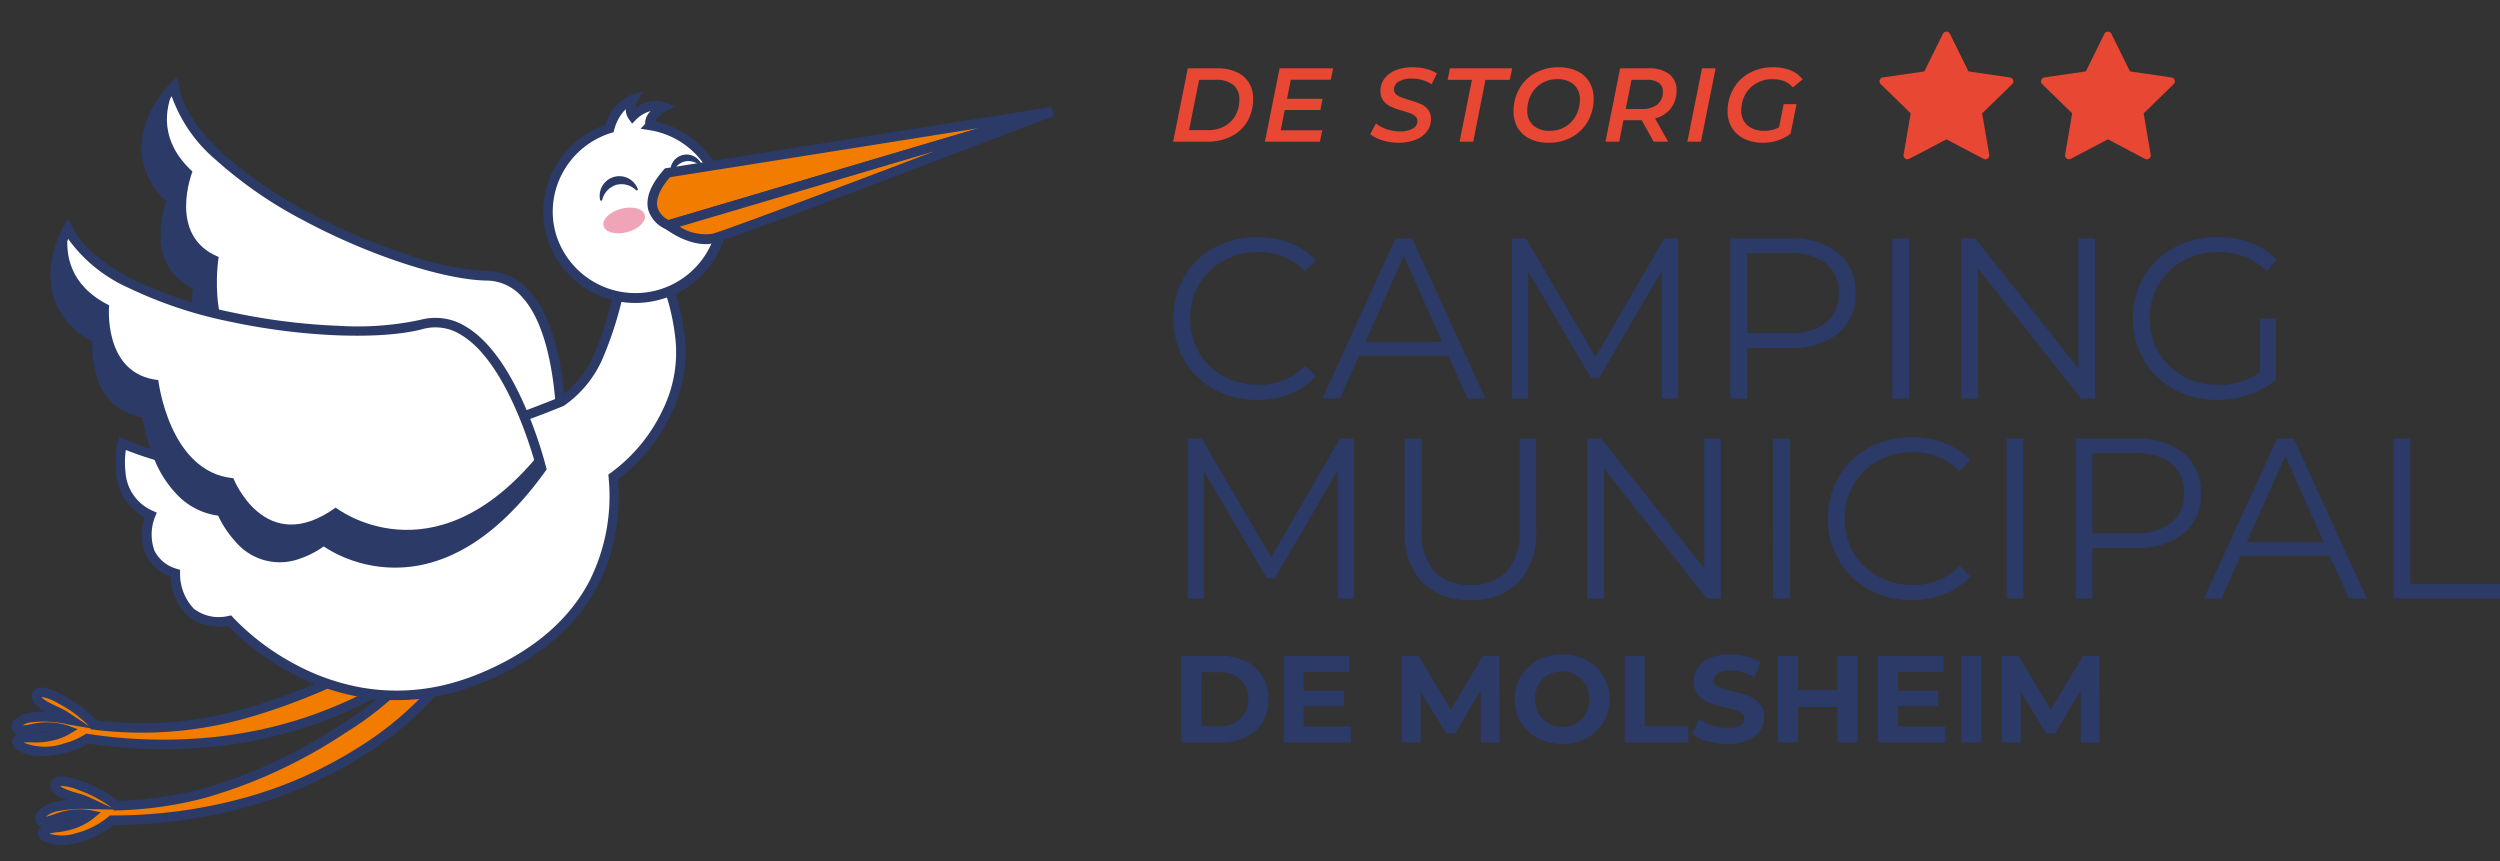 <svg xmlns="http://www.w3.org/2000/svg" width="262.382" height="90.377" viewBox="0 0 262.382 90.377"><rect x="0" y="0" width="262.382" height="90.377" fill="#333333" stroke="none"/><g transform="translate(31.779 10.384)"><g transform="matrix(0.966, -0.259, 0.259, 0.966, -46.121, 7.416)"><path d="M1.689,6.8A6.609,6.609,0,0,0,5.33,6.424a6.682,6.682,0,0,0-3.552-.553C-.45,6.1.082,5.312.4,5.073c1.288-.965,4.231-.01,5.551.371,0,0-.7-.6-.885-.72-.937-.653-2.915-1.555-2.4-2.4S6.362,4.017,6.982,4.7a7.939,7.939,0,0,1,1.25,1.494C18.99,8.832,27.9,6.212,33.249,4.575A31.567,31.567,0,0,0,42.794,0l.959,1.175.962,1.173A33.728,33.728,0,0,1,34.307,7.413,45.075,45.075,0,0,1,20.951,9.381,52.4,52.4,0,0,1,7.386,7.546c-1.77.921-5.511,1.322-7.119-.034-.3-.257-.787-1.069,1.422-.716" transform="translate(0.109 65.152)" fill="#f27c00"/><path d="M20.951,9.881A53.038,53.038,0,0,1,7.44,8.077a10.043,10.043,0,0,1-3.994.811,5.572,5.572,0,0,1-3.5-.995,1.042,1.042,0,0,1-.4-1.1.849.849,0,0,1,.624-.518.842.842,0,0,1-.525-.511A1.031,1.031,0,0,1,.1,4.673a3.148,3.148,0,0,1,1.915-.518,8.44,8.44,0,0,1,1.43.138,6.038,6.038,0,0,1-.78-.591c-.791-.735-.607-1.339-.427-1.634a.869.869,0,0,1,.784-.409c1.264,0,3.84,2.166,4.328,2.7.058.063.135.142.224.233a7.607,7.607,0,0,1,.986,1.163,38.687,38.687,0,0,0,9,1.061A51.8,51.8,0,0,0,33.1,4.1,31.213,31.213,0,0,0,42.486-.394l.386-.3.31.378L44.14.859l1.281,1.562-.393.316A34.041,34.041,0,0,1,34.456,7.89,45.5,45.5,0,0,1,20.951,9.881ZM7.328,7.013l.188.05A52.1,52.1,0,0,0,20.951,8.881,44.5,44.5,0,0,0,34.159,6.935,34.865,34.865,0,0,0,44,2.262l-.631-.77-.66-.809A33.939,33.939,0,0,1,33.4,5.053a52.7,52.7,0,0,1-15.83,2.763,39.678,39.678,0,0,1-9.452-1.14l-.226-.055-.057-.114L5.813,5.924l-.272-.079a13.687,13.687,0,0,0-3.524-.69,2.438,2.438,0,0,0-1.2.246c.071.006.158.01.263.01.186,0,.406-.013.652-.037a8.09,8.09,0,0,1,.81-.041,6.912,6.912,0,0,1,3.015.644l.944.469-.96.435a6.673,6.673,0,0,1-2.663.511,8.012,8.012,0,0,1-1.263-.1,5.559,5.559,0,0,0-.844-.081H.69a4.749,4.749,0,0,0,2.755.679A8.728,8.728,0,0,0,7.156,7.1ZM2.093,6.346a6.941,6.941,0,0,0,.78.044c.152,0,.3-.005.438-.014a6.736,6.736,0,0,0-.774-.044C2.391,6.332,2.242,6.337,2.093,6.346ZM3.1,2.666a1.131,1.131,0,0,0,.248.3,8.787,8.787,0,0,0,1.288.889c.262.16.509.311.718.456.189.13.8.646.922.748L7.7,6.27a7.178,7.178,0,0,0-.845-.98c-.094-.1-.176-.181-.245-.255A13.151,13.151,0,0,0,4.888,3.618,5.388,5.388,0,0,0,3.1,2.666Z" transform="translate(0.109 65.152)" fill="#2b3a67"/><path d="M1.713,4.394a6.616,6.616,0,0,0,3.655.173A6.668,6.668,0,0,0,1.94,3.492C-.294,3.383.349,2.687.7,2.5c1.422-.762,4.186.619,5.432,1.191,0,0-.606-.694-.764-.844C4.541,2.063,2.722.877,3.357.122S6.754,2.34,7.265,3.1A7.839,7.839,0,0,1,8.273,4.768C18.508,8.978,27.715,7.712,33.25,6.889A31.654,31.654,0,0,0,43.385,3.783l.77,1.306.771,1.3a33.876,33.876,0,0,1-11.059,3.46,45.1,45.1,0,0,1-13.5-.039A52.306,52.306,0,0,1,7.232,5.983C5.34,6.63,1.582,6.47.2,4.89c-.26-.3-.615-1.174,1.516-.5" transform="translate(0 57.779)" fill="#f27c00"/><path d="M3.642-.5C4.956-.5,7.35,2.333,7.681,2.826c.048.071.112.161.186.265a7.518,7.518,0,0,1,.8,1.3A39.213,39.213,0,0,0,23.658,7.23a62.379,62.379,0,0,0,9.519-.836,31.259,31.259,0,0,0,9.959-3.045l.43-.252.25.431.77,1.306L45.613,6.57l-.436.253a34.264,34.264,0,0,1-11.235,3.522,43.912,43.912,0,0,1-6.61.493,47.522,47.522,0,0,1-7.043-.533A52.937,52.937,0,0,1,7.205,6.516a8.924,8.924,0,0,1-2.492.323c-2.174,0-4-.606-4.892-1.62A1.071,1.071,0,0,1-.432,4.124a.834.834,0,0,1,.721-.471.841.841,0,0,1-.434-.546,1.018,1.018,0,0,1,.609-1.05,2.664,2.664,0,0,1,1.269-.283,6.883,6.883,0,0,1,2.1.408A2.819,2.819,0,0,1,2.729.568,1.031,1.031,0,0,1,2.975-.2.854.854,0,0,1,3.642-.5Zm4.1,5.273a7.009,7.009,0,0,0-.688-1.1c-.079-.11-.147-.206-.2-.29A13.224,13.224,0,0,0,5.291,1.661,5.094,5.094,0,0,0,3.732.517c.083.355.9,1.039,1.344,1.412.233.2.453.38.636.553.167.159.693.76.8.879Zm.087.247-1.9-.875-.257-.119A11.073,11.073,0,0,0,1.733,2.775a1.863,1.863,0,0,0-.676.109,5.1,5.1,0,0,0,.908.109A7.2,7.2,0,0,1,5.655,4.157l.865.605L5.5,5.048a6.045,6.045,0,0,1-1.591.194A7.751,7.751,0,0,1,1.562,4.87a4.989,4.989,0,0,0-.9-.217A6.007,6.007,0,0,0,4.713,5.839,7.694,7.694,0,0,0,7.07,5.51l.184-.063.178.077A52,52,0,0,0,20.438,9.317a46.519,46.519,0,0,0,6.894.521,42.91,42.91,0,0,0,6.459-.482A35.067,35.067,0,0,0,44.23,6.2L43.195,4.445a33.991,33.991,0,0,1-9.871,2.938,63.262,63.262,0,0,1-9.666.847,40.17,40.17,0,0,1-15.575-3l-.217-.089Zm-4.442-.8a6.851,6.851,0,0,0-1.209-.212A6.794,6.794,0,0,0,3.386,4.221Z" transform="translate(0 57.779)" fill="#2b3a67"/><path d="M34.621,47.118s5.353-17.037-2.914-19.411S4.251,10.109,5.187,0c0,0-7.846,4.364-3.348,11.465,0,0-4.355,5.832.336,9.372,0,0-4.073,8.86,1.381,12.873,0,0-1.546,8.933,7.584,8.159,0,0,4.988,13.22,23.479,5.25" transform="translate(28.594 0)" fill="#fff"/><path d="M23.839,50.173h0a15.426,15.426,0,0,1-6.3-1.263,13.628,13.628,0,0,1-6.715-6.518c-.261.016-.517.023-.765.023a6.8,6.8,0,0,1-5.49-2.186c-1.845-2.192-1.66-5.315-1.545-6.3A7.183,7.183,0,0,1,.558,30.138a11.411,11.411,0,0,1-.233-4.432A19.338,19.338,0,0,1,1.567,20.99,5.777,5.777,0,0,1-.235,14.7a11.46,11.46,0,0,1,1.478-3.247A7.752,7.752,0,0,1,.163,5.437C1.1,1.735,4.788-.35,4.944-.437L5.773-.9,5.685.046C5.476,2.307,6.321,4.981,8.2,8a43.781,43.781,0,0,0,7.14,8.394,65.075,65.075,0,0,0,8.878,6.989,31.248,31.248,0,0,0,7.627,3.847,5.985,5.985,0,0,1,3.716,3.051c1.287,2.393,1.6,5.988.922,10.686a44.128,44.128,0,0,1-1.384,6.3l-.069.219-.21.091A28.176,28.176,0,0,1,23.839,50.173ZM11.476,41.338l.133.354a11.98,11.98,0,0,0,2.608,3.756,12.462,12.462,0,0,0,3.752,2.56,14.446,14.446,0,0,0,5.869,1.165,26.976,26.976,0,0,0,10.37-2.423c.458-1.564,3.09-11.13.47-16a4.955,4.955,0,0,0-3.111-2.563c-4.35-1.249-11.306-5.8-16.915-11.069a44.779,44.779,0,0,1-7.3-8.594A15.491,15.491,0,0,1,4.657.95,9.074,9.074,0,0,0,1.13,5.689,6.921,6.921,0,0,0,2.262,11.2l.184.291-.206.276A10.525,10.525,0,0,0,.725,14.976a4.787,4.787,0,0,0,1.752,5.461l.321.242-.168.366a18.345,18.345,0,0,0-1.316,4.807,10.4,10.4,0,0,0,.211,4.031,6.2,6.2,0,0,0,2.328,3.423l.249.183-.053.3c-.006.035-.585,3.578,1.286,5.8a5.859,5.859,0,0,0,4.722,1.826c.333,0,.683-.015,1.041-.046Z" transform="translate(28.594 0)" fill="#2b3a67"/><path d="M5.187,0c-.005.04-.006.082-.009.124C3.521,2.1,2.214,5.2,4.712,9.14c0,0-4.354,5.832.337,9.372,0,0-4.076,8.86,1.38,12.873,0,0-1.546,8.932,7.586,8.158,0,0,4.533,12.019,20.985,6.229-.22.844-.379,1.346-.379,1.346-18.492,7.97-23.479-5.25-23.479-5.25-9.13.775-7.584-8.158-7.584-8.158C-1.9,29.7,2.176,20.836,2.176,20.836c-4.691-3.54-.336-9.372-.336-9.372C-2.659,4.363,5.187,0,5.187,0" transform="translate(28.594 0.001)" fill="#2b3a67"/><path d="M1.022,3.077C11,11.3,27.451,12.107,38.505,11.53l.013-.085c.164.02.329.039.493.056,3.094-.175,5.735-.453,7.655-.7a11.124,11.124,0,0,0,4.927-3.528A38.842,38.842,0,0,0,56.084,0l.742.176,3.747.777c-.14.537,1.437,8.3-3.477,13.745a17.878,17.878,0,0,1-7.224,5.143c-1.25,6.735-5.5,14.881-18.45,16.743-16.93,2.434-24.364-12.61-24.364-12.61-5.881-.6-4.2-6.268-4.2-6.268-3.972-2.643-.917-6.571-.917-6.571-3.742-3.02-.918-8.058-.918-8.058" transform="translate(17.787 31.691)" fill="#fff"/><path d="M55.718-.6l1.216.289L61.189.57l-.126.482c0,.089.017.349.036.6a23.9,23.9,0,0,1-.139,5.7,14.592,14.592,0,0,1-3.494,7.676,18.437,18.437,0,0,1-7.157,5.179c-1.322,6.717-5.678,14.978-18.817,16.868a26.2,26.2,0,0,1-3.713.271,22.514,22.514,0,0,1-9.5-2.058,24.437,24.437,0,0,1-6.585-4.518A26.691,26.691,0,0,1,6.738,24.44a5.117,5.117,0,0,1-3.8-2.083,6.036,6.036,0,0,1-.648-4.438,4.523,4.523,0,0,1-1.918-2.93,5.707,5.707,0,0,1,.9-3.768A5.8,5.8,0,0,1-.417,5.9a9.764,9.764,0,0,1,1-3.069l.293-.522.462.38c3.767,3.1,8.812,5.393,15,6.8a75.559,75.559,0,0,0,16.653,1.683c1.66,0,3.368-.042,5.083-.125l.025-.162.483.06c.145.018.294.035.444.051,2.555-.146,5.086-.376,7.524-.686A10.7,10.7,0,0,0,51.2,6.961a38.415,38.415,0,0,0,4.4-7.124ZM60.076,1.36,56.71.663,56.363.58a38.909,38.909,0,0,1-4.381,7.01,11.683,11.683,0,0,1-5.144,3.683l-.052.019-.055.007c-2.491.318-5.078.554-7.69.7L39,12l-.04,0-.019,0,0,.011-.407.021c-1.869.1-3.733.147-5.542.147a76.552,76.552,0,0,1-16.875-1.708A37.442,37.442,0,0,1,1.2,3.863,8.924,8.924,0,0,0,.568,6.073a4.757,4.757,0,0,0,1.685,4.673l.382.308-.3.388a5.028,5.028,0,0,0-.974,3.393A3.7,3.7,0,0,0,3.134,17.29l.307.2-.1.354a5.341,5.341,0,0,0,.437,3.957,4.308,4.308,0,0,0,3.337,1.671l.275.028.122.248a25.437,25.437,0,0,0,4.9,6.322,23.424,23.424,0,0,0,6.309,4.319,21.522,21.522,0,0,0,9.066,1.957,25.2,25.2,0,0,0,3.571-.261c5.718-.823,10.2-2.971,13.313-6.386a19.848,19.848,0,0,0,4.717-9.953l.052-.281.269-.1a17.324,17.324,0,0,0,7.023-5.008A13.612,13.612,0,0,0,59.973,7.2,22.984,22.984,0,0,0,60.1,1.73C60.092,1.583,60.083,1.462,60.076,1.36Z" transform="translate(17.787 31.691)" fill="#2b3a67"/><path d="M44.3,37.2s.363-17.836-8.245-17.85S4.741,9.969,2.805,0c0,0-6.312,6.344,0,11.932,0,0-2.548,6.8,2.952,8.912,0,0-1.43,9.63,4.937,11.989,0,0,1.021,9.007,9.575,5.758,0,0,8.5,11.334,24.031-1.394" transform="translate(16.312 11.524)" fill="#fff"/><path d="M30.343,43.74h0a13.727,13.727,0,0,1-7.789-2.412,13.094,13.094,0,0,1-2.444-2.145,9.921,9.921,0,0,1-3.256.616A6.062,6.062,0,0,1,11.3,36.3a10.73,10.73,0,0,1-1.055-3.108,7.242,7.242,0,0,1-3.431-2.966,11.448,11.448,0,0,1-1.466-4.193,19.3,19.3,0,0,1-.129-4.874,5.812,5.812,0,0,1-3.5-5.552,11.4,11.4,0,0,1,.509-3.525A7.786,7.786,0,0,1-.5,6.581c-.12-3.8,2.822-6.807,2.947-6.933l.665-.669L3.3-.1c.433,2.229,2,4.568,4.645,6.95a44.2,44.2,0,0,0,9.216,6.107,65.623,65.623,0,0,0,10.491,4.281,31.433,31.433,0,0,0,8.408,1.605,6.029,6.029,0,0,1,4.428,1.916c1.9,1.947,3.209,5.315,3.878,10.011a44.061,44.061,0,0,1,.438,6.432l0,.23-.178.146C39.633,41.669,34.831,43.74,30.343,43.74Zm-9.9-5.749.226.3a11.428,11.428,0,0,0,2.482,2.234,12.731,12.731,0,0,0,7.191,2.215c4.2,0,8.725-1.945,13.461-5.782,0-1.633-.156-11.533-4.033-15.5a5,5,0,0,0-3.714-1.615c-4.53-.008-12.489-2.473-19.355-6A45.2,45.2,0,0,1,7.273,7.6,15.6,15.6,0,0,1,2.561,1.057,9.013,9.013,0,0,0,.5,6.555a6.956,6.956,0,0,0,2.633,5l.257.228-.121.322a10.462,10.462,0,0,0-.554,3.5,4.823,4.823,0,0,0,3.218,4.769l.374.144-.059.4A18.3,18.3,0,0,0,6.336,25.9a10.432,10.432,0,0,0,1.333,3.816,6.256,6.256,0,0,0,3.2,2.652l.288.107.035.306a9.7,9.7,0,0,0,1,3.078A5.048,5.048,0,0,0,16.853,38.8a9.252,9.252,0,0,0,3.239-.674Z" transform="translate(16.312 11.524)" fill="#2b3a67"/><path d="M2.805,0c.008.039.018.079.028.12C1.8,2.474,1.408,5.808,4.912,8.911c0,0-2.547,6.8,2.952,8.912,0,0-1.429,9.629,4.938,11.989,0,0,1.02,9.006,9.575,5.759,0,0,7.727,10.3,21.908.229.026.871.016,1.4.016,1.4C28.77,49.926,20.269,38.592,20.269,38.592c-8.555,3.248-9.575-5.758-9.575-5.758-6.366-2.36-4.937-11.989-4.937-11.989-5.5-2.115-2.952-8.912-2.952-8.912C-3.506,6.344,2.805,0,2.805,0" transform="translate(16.312 11.524)" fill="#2b3a67"/><path d="M8.816,2.3C9.083,1.83,10.188.082,11.995,0c0,0-.828.856-.515,1.688a3.3,3.3,0,0,1,3.373-.072S12.9,2.108,13.022,3.1l0,0a9.1,9.1,0,0,1-3.8,17.415A9.112,9.112,0,0,1,8.816,2.3" transform="translate(67.946 13.805)" fill="#fff"/><path d="M13.228-.556l-.873.9A2.156,2.156,0,0,0,12,.9,4.114,4.114,0,0,1,13.349.658a3.1,3.1,0,0,1,1.787.545l.915.626L14.976,2.1a2.958,2.958,0,0,0-1.38.726,9.6,9.6,0,0,1-4.38,18.195A9.676,9.676,0,0,1-.5,11.407,9.512,9.512,0,0,1,2.21,4.746,9.708,9.708,0,0,1,8.524,1.819,4.6,4.6,0,0,1,11.972-.5Zm-2,2.989-.216-.569A1.7,1.7,0,0,1,10.983.785,4.693,4.693,0,0,0,9.252,2.549l-.137.242L8.837,2.8a8.717,8.717,0,0,0-5.91,2.64A8.517,8.517,0,0,0,.5,11.407a8.717,8.717,0,0,0,17.432,0,8.631,8.631,0,0,0-5.117-7.844l-.873-.392.59-.355a1.781,1.781,0,0,1,.922-1.155l-.1,0a3.426,3.426,0,0,0-1.6.453Z" transform="translate(67.946 13.805)" fill="#2b3a67"/><path d="M4.116,1.879c.012.118-.158.146-.213.057A2.173,2.173,0,0,0,2.077.866,2.176,2.176,0,0,0,.213,2.012.115.115,0,0,1,0,1.954a2.063,2.063,0,0,1,4.115-.076" transform="translate(73.854 21.143)" fill="#2b3a67"/><path d="M3.39,1.548c.009.1-.13.12-.176.047a1.79,1.79,0,0,0-1.5-.881,1.793,1.793,0,0,0-1.536.944A.1.1,0,0,1,0,1.609a1.7,1.7,0,0,1,3.39-.062" transform="translate(81.717 20.784)" fill="#2b3a67"/><path d="M2.447,0,42.815,4.228,1.123,5.323S-2.135,3.04,2.447,0" transform="translate(78.967 22.176)" fill="#f27c00"/><path d="M2.32-.516,42.867,3.73l-.039,1L.971,5.827.836,5.732A3.255,3.255,0,0,1-.5,3.237C-.484,1.978.415.748,2.17-.417ZM35.159,3.929,2.576.516C1.232,1.439.515,2.38.5,3.242a2.174,2.174,0,0,0,.793,1.576Z" transform="translate(78.967 22.176)" fill="#2b3a67"/><path d="M0,1.091S1.936,3.644,4.227,3.67,42.034,0,42.034,0Z" transform="translate(80.09 26.408)" fill="#f27c00"/><path d="M42.021-.5l.065,1C40.644.647,6.754,4.17,4.251,4.17h-.03C1.715,4.142-.313,1.505-.4,1.393L-.987.616ZM4.251,3.17c1.457,0,14.383-1.282,24.706-2.33L1.1,1.562A5.017,5.017,0,0,0,4.232,3.17Z" transform="translate(80.09 26.408)" fill="#2b3a67"/><path d="M0,1.266c0,.7,1,1.267,2.238,1.267s2.237-.567,2.237-1.267S3.472,0,2.238,0,0,.567,0,1.266" transform="translate(73.496 24.564)" fill="#f0a4b7"/></g><g transform="translate(182.428 -7.063)"><g transform="translate(0 0)"><path d="M14.027,16.884a.411.411,0,0,0-.332-.28L9.34,15.971,7.392,12.025a.412.412,0,0,0-.738,0L4.707,15.971.352,16.6a.411.411,0,0,0-.228.7l3.151,3.071-.744,4.337a.411.411,0,0,0,.6.434L7.023,23.1l3.895,2.048a.412.412,0,0,0,.6-.434l-.744-4.337,3.151-3.071A.411.411,0,0,0,14.027,16.884Z" transform="translate(0 -11.796)" fill="#e74733"/></g></g><g transform="translate(165.479 -7.063)"><g transform="translate(0 0)"><path d="M14.027,16.884a.411.411,0,0,0-.332-.28L9.34,15.971,7.392,12.025a.412.412,0,0,0-.738,0L4.707,15.971.352,16.6a.411.411,0,0,0-.228.7l3.151,3.071-.744,4.337a.411.411,0,0,0,.6.434L7.023,23.1l3.895,2.048a.412.412,0,0,0,.6-.434l-.744-4.337,3.151-3.071A.411.411,0,0,0,14.027,16.884Z" transform="translate(0 -11.796)" fill="#e74733"/></g></g><path d="M1.079-9.1H5.213a5.81,5.81,0,0,1,2.62.565A4.234,4.234,0,0,1,9.6-6.942a4.479,4.479,0,0,1,.63,2.392A4.479,4.479,0,0,1,9.6-2.158,4.234,4.234,0,0,1,7.833-.565,5.81,5.81,0,0,1,5.213,0H1.079Zm4.03,7.371a3.058,3.058,0,0,0,2.178-.76A2.686,2.686,0,0,0,8.1-4.55,2.686,2.686,0,0,0,7.287-6.61a3.058,3.058,0,0,0-2.178-.76H3.185v5.642Zm13.754.039V0H11.817V-9.1h6.877v1.69H13.91v1.976h4.225V-3.8H13.91V-1.69ZM32.5,0l-.013-5.46-2.678,4.5H28.86L26.195-5.343V0H24.219V-9.1h1.742l3.406,5.655L32.721-9.1H34.45L34.476,0Zm8.541.156a5.312,5.312,0,0,1-2.555-.611,4.535,4.535,0,0,1-1.781-1.683,4.6,4.6,0,0,1-.644-2.411,4.6,4.6,0,0,1,.644-2.411,4.535,4.535,0,0,1,1.781-1.684,5.312,5.312,0,0,1,2.555-.611,5.274,5.274,0,0,1,2.548.611A4.593,4.593,0,0,1,45.37-6.961a4.561,4.561,0,0,1,.65,2.411,4.561,4.561,0,0,1-.65,2.411A4.593,4.593,0,0,1,43.589-.455,5.274,5.274,0,0,1,41.041.156Zm0-1.794a2.888,2.888,0,0,0,1.456-.37,2.659,2.659,0,0,0,1.021-1.034,3.038,3.038,0,0,0,.37-1.508,3.038,3.038,0,0,0-.37-1.508A2.659,2.659,0,0,0,42.5-7.091a2.888,2.888,0,0,0-1.456-.371,2.888,2.888,0,0,0-1.456.371,2.659,2.659,0,0,0-1.021,1.033,3.038,3.038,0,0,0-.37,1.508,3.038,3.038,0,0,0,.37,1.508,2.659,2.659,0,0,0,1.021,1.034A2.888,2.888,0,0,0,41.041-1.638ZM47.606-9.1h2.106v7.384h4.563V0H47.606ZM58.4.156A7.445,7.445,0,0,1,56.31-.137,4.894,4.894,0,0,1,54.691-.9l.715-1.586a4.852,4.852,0,0,0,1.391.689,5.225,5.225,0,0,0,1.612.26A2.575,2.575,0,0,0,59.735-1.8a.805.805,0,0,0,.429-.709.677.677,0,0,0-.254-.539,1.922,1.922,0,0,0-.65-.345q-.4-.13-1.072-.286a14.826,14.826,0,0,1-1.7-.494,2.767,2.767,0,0,1-1.138-.793,2.142,2.142,0,0,1-.474-1.456A2.533,2.533,0,0,1,55.3-7.859,2.886,2.886,0,0,1,56.6-8.879a5.278,5.278,0,0,1,2.112-.377,7,7,0,0,1,1.7.208,5.031,5.031,0,0,1,1.456.6l-.65,1.6a5.074,5.074,0,0,0-2.522-.715,2.365,2.365,0,0,0-1.306.286.873.873,0,0,0-.423.754.737.737,0,0,0,.487.7,7.654,7.654,0,0,0,1.489.449,14.826,14.826,0,0,1,1.7.494,2.82,2.82,0,0,1,1.138.78,2.091,2.091,0,0,1,.474,1.443,2.485,2.485,0,0,1-.436,1.423A2.926,2.926,0,0,1,60.515-.221,5.326,5.326,0,0,1,58.4.156ZM72.046-9.1V0H69.94V-3.731H65.806V0H63.7V-9.1h2.106v3.588H69.94V-9.1Zm9.2,7.41V0H74.2V-9.1h6.877v1.69H76.3v1.976h4.225V-3.8H76.3V-1.69ZM82.927-9.1h2.106V0H82.927ZM95.472,0l-.013-5.46-2.678,4.5h-.949L89.167-5.343V0H87.191V-9.1h1.742l3.406,5.655L95.693-9.1h1.729L97.448,0Z" transform="translate(91.131 67.549)" fill="#2b3a67"/><path d="M10.032.144a9.169,9.169,0,0,1-4.5-1.1A8.085,8.085,0,0,1,2.388-4.02,8.537,8.537,0,0,1,1.248-8.4a8.537,8.537,0,0,1,1.14-4.38,8.063,8.063,0,0,1,3.156-3.06,9.237,9.237,0,0,1,4.512-1.1,9.347,9.347,0,0,1,3.456.624A7.164,7.164,0,0,1,16.2-14.5l-1.128,1.128A6.692,6.692,0,0,0,10.1-15.36a7.3,7.3,0,0,0-3.624.912,6.664,6.664,0,0,0-2.556,2.5A6.919,6.919,0,0,0,3-8.4a6.919,6.919,0,0,0,.924,3.552,6.664,6.664,0,0,0,2.556,2.5A7.3,7.3,0,0,0,10.1-1.44a6.6,6.6,0,0,0,4.968-2.016L16.2-2.328A7.265,7.265,0,0,1,13.5-.492,9.284,9.284,0,0,1,10.032.144ZM30.1-4.488h-9.36L18.72,0H16.872l7.68-16.8H26.3L33.984,0H32.112Zm-.648-1.44-4.032-9.024L21.384-5.928ZM54.216-16.8V0h-1.7V-13.44l-6.6,11.3h-.84l-6.6-11.232V0h-1.7V-16.8h1.464l7.3,12.456L52.752-16.8Zm11.76,0a7.588,7.588,0,0,1,5.04,1.536A5.227,5.227,0,0,1,72.84-11.04a5.192,5.192,0,0,1-1.824,4.212A7.629,7.629,0,0,1,65.976-5.3H61.464V0H59.688V-16.8Zm-.048,9.936a5.848,5.848,0,0,0,3.816-1.092,3.778,3.778,0,0,0,1.32-3.084,3.834,3.834,0,0,0-1.32-3.132,5.848,5.848,0,0,0-3.816-1.092H61.464v8.4ZM76.68-16.8h1.776V0H76.68Zm21.288,0V0H96.5L85.7-13.632V0H83.928V-16.8h1.464L96.216-3.168V-16.8Zm17.3,8.4h1.7v6.408a8.207,8.207,0,0,1-2.784,1.584,10.349,10.349,0,0,1-3.384.552,9.286,9.286,0,0,1-4.536-1.1A8.148,8.148,0,0,1,103.1-4.02a8.468,8.468,0,0,1-1.152-4.38,8.468,8.468,0,0,1,1.152-4.38,8.148,8.148,0,0,1,3.168-3.06,9.336,9.336,0,0,1,4.56-1.1,9.842,9.842,0,0,1,3.528.612,7.013,7.013,0,0,1,2.712,1.812l-1.1,1.128A6.905,6.905,0,0,0,110.9-15.36a7.544,7.544,0,0,0-3.684.9,6.616,6.616,0,0,0-2.58,2.5A6.914,6.914,0,0,0,103.7-8.4a6.85,6.85,0,0,0,.936,3.552,6.752,6.752,0,0,0,2.568,2.5,7.4,7.4,0,0,0,3.672.912,7.317,7.317,0,0,0,4.392-1.3ZM20.184,4.2V21h-1.7V7.56l-6.6,11.3h-.84L4.44,7.632V21h-1.7V4.2H4.2l7.3,12.456L18.72,4.2Zm12.24,16.944a6.776,6.776,0,0,1-5.088-1.872,7.5,7.5,0,0,1-1.824-5.448V4.2h1.776v9.552a6.283,6.283,0,0,0,1.32,4.368,4.917,4.917,0,0,0,3.816,1.44,4.949,4.949,0,0,0,3.84-1.44,6.283,6.283,0,0,0,1.32-4.368V4.2h1.728v9.624A7.528,7.528,0,0,1,37.5,19.272,6.736,6.736,0,0,1,32.424,21.144ZM58.7,4.2V21H57.24L46.44,7.368V21H44.664V4.2h1.464L56.952,17.832V4.2Zm5.472,0h1.776V21H64.176ZM78.72,21.144a9.169,9.169,0,0,1-4.5-1.1,8.085,8.085,0,0,1-3.144-3.06,8.537,8.537,0,0,1-1.14-4.38,8.537,8.537,0,0,1,1.14-4.38,8.063,8.063,0,0,1,3.156-3.06,9.237,9.237,0,0,1,4.512-1.1A9.347,9.347,0,0,1,82.2,4.68,7.164,7.164,0,0,1,84.888,6.5L83.76,7.632A6.692,6.692,0,0,0,78.792,5.64a7.3,7.3,0,0,0-3.624.912,6.664,6.664,0,0,0-2.556,2.5,6.919,6.919,0,0,0-.924,3.552,6.919,6.919,0,0,0,.924,3.552,6.664,6.664,0,0,0,2.556,2.5,7.3,7.3,0,0,0,3.624.912,6.6,6.6,0,0,0,4.968-2.016l1.128,1.128a7.265,7.265,0,0,1-2.7,1.836A9.284,9.284,0,0,1,78.72,21.144ZM88.68,4.2h1.776V21H88.68Zm13.536,0a7.588,7.588,0,0,1,5.04,1.536A5.227,5.227,0,0,1,109.08,9.96a5.192,5.192,0,0,1-1.824,4.212,7.629,7.629,0,0,1-5.04,1.524H97.7V21H95.928V4.2Zm-.048,9.936a5.848,5.848,0,0,0,3.816-1.092A3.778,3.778,0,0,0,107.3,9.96a3.834,3.834,0,0,0-1.32-3.132,5.848,5.848,0,0,0-3.816-1.092H97.7v8.4Zm20.448,2.376h-9.36L111.24,21h-1.848l7.68-16.8h1.752L126.5,21h-1.872Zm-.648-1.44-4.032-9.024L113.9,15.072ZM129.288,4.2h1.776V19.464h9.408V21H129.288Z" transform="translate(90.131 31.44)" fill="#2b3a67"/><path d="M-31.267-7.7h3.113a4.745,4.745,0,0,1,2,.391A2.911,2.911,0,0,1-24.86-6.2a3.117,3.117,0,0,1,.446,1.683,4.612,4.612,0,0,1-.6,2.376A4.073,4.073,0,0,1-26.7-.561,5.4,5.4,0,0,1-29.21,0h-3.6Zm2.1,6.49a3.55,3.55,0,0,0,1.76-.418,2.89,2.89,0,0,0,1.149-1.149,3.383,3.383,0,0,0,.4-1.656,1.9,1.9,0,0,0-.627-1.512,2.709,2.709,0,0,0-1.826-.544h-1.771l-1.056,5.28ZM-20.455-6.5l-.4,2h3.729l-.231,1.177h-3.74L-21.51-1.2h4.356L-17.4,0h-5.775l1.54-7.7h5.621l-.242,1.2ZM-9.146.11a5.711,5.711,0,0,1-1.7-.253,3.579,3.579,0,0,1-1.276-.649l.6-1.122a3.772,3.772,0,0,0,1.149.61,4.206,4.206,0,0,0,1.359.226A2.672,2.672,0,0,0-7.667-1.37a.89.89,0,0,0,.5-.8.632.632,0,0,0-.2-.478,1.581,1.581,0,0,0-.506-.313q-.3-.121-.841-.275a10.3,10.3,0,0,1-1.21-.424,2.1,2.1,0,0,1-.792-.611,1.624,1.624,0,0,1-.33-1.056,2.112,2.112,0,0,1,.423-1.309A2.721,2.721,0,0,1-9.443-7.5,4.624,4.624,0,0,1-7.694-7.81a5.743,5.743,0,0,1,1.419.17,3.951,3.951,0,0,1,1.155.478l-.561,1.133a3.431,3.431,0,0,0-.968-.44,4.064,4.064,0,0,0-1.122-.154,2.543,2.543,0,0,0-1.359.313.946.946,0,0,0-.5.83.654.654,0,0,0,.209.495,1.534,1.534,0,0,0,.506.314q.3.116.869.291a10.394,10.394,0,0,1,1.188.407,2.094,2.094,0,0,1,.786.583,1.5,1.5,0,0,1,.325,1,2.129,2.129,0,0,1-.424,1.32A2.711,2.711,0,0,1-7.37-.2,4.785,4.785,0,0,1-9.146.11Zm7.7-6.6H-4l.242-1.21H2.778L2.525-6.49H-.027L-1.314,0h-1.43ZM6.606.11A4.394,4.394,0,0,1,4.631-.3a2.971,2.971,0,0,1-1.27-1.155,3.313,3.313,0,0,1-.44-1.722,4.753,4.753,0,0,1,.589-2.354A4.283,4.283,0,0,1,5.176-7.2,4.912,4.912,0,0,1,7.64-7.81,4.394,4.394,0,0,1,9.614-7.4a2.971,2.971,0,0,1,1.271,1.155,3.313,3.313,0,0,1,.44,1.721,4.753,4.753,0,0,1-.589,2.354A4.283,4.283,0,0,1,9.07-.5,4.912,4.912,0,0,1,6.606.11Zm.121-1.254A3.083,3.083,0,0,0,8.382-1.59a3.016,3.016,0,0,0,1.111-1.2,3.52,3.52,0,0,0,.391-1.645,2.008,2.008,0,0,0-.622-1.545,2.481,2.481,0,0,0-1.755-.578,3.083,3.083,0,0,0-1.656.446,2.977,2.977,0,0,0-1.105,1.2,3.561,3.561,0,0,0-.385,1.645,2.018,2.018,0,0,0,.616,1.546A2.461,2.461,0,0,0,6.727-1.144Zm13.3-4.235A2.964,2.964,0,0,1,19.432-3.5a3.072,3.072,0,0,1-1.661,1.062L19.146,0H17.628L16.363-2.255H14.449L14.009,0H12.568l1.54-7.7H17.1a3.386,3.386,0,0,1,2.162.61A2.065,2.065,0,0,1,20.026-5.379ZM16.4-3.432A2.492,2.492,0,0,0,18.013-3.9a1.64,1.64,0,0,0,.572-1.347,1.083,1.083,0,0,0-.424-.93,2.018,2.018,0,0,0-1.215-.313H15.307l-.616,3.058ZM22.7-7.7h1.43L22.589,0h-1.43Zm8.569,3.762h1.353l-.627,3.1a4.443,4.443,0,0,1-1.326.7A4.855,4.855,0,0,1,29.123.11,4.473,4.473,0,0,1,27.143-.3a3.059,3.059,0,0,1-1.3-1.155,3.22,3.22,0,0,1-.457-1.722,4.718,4.718,0,0,1,.594-2.354A4.3,4.3,0,0,1,27.66-7.2a5.041,5.041,0,0,1,2.508-.61,4.735,4.735,0,0,1,1.826.325,3.072,3.072,0,0,1,1.265.94l-1.034.858a2.233,2.233,0,0,0-.891-.66A3.281,3.281,0,0,0,30.1-6.556a3.346,3.346,0,0,0-1.721.435,3.019,3.019,0,0,0-1.149,1.182,3.441,3.441,0,0,0-.407,1.672,1.978,1.978,0,0,0,.638,1.551,2.646,2.646,0,0,0,1.826.572,3.176,3.176,0,0,0,1.5-.363Z" transform="translate(124.152 4.486)" fill="#e74733"/></g></svg>